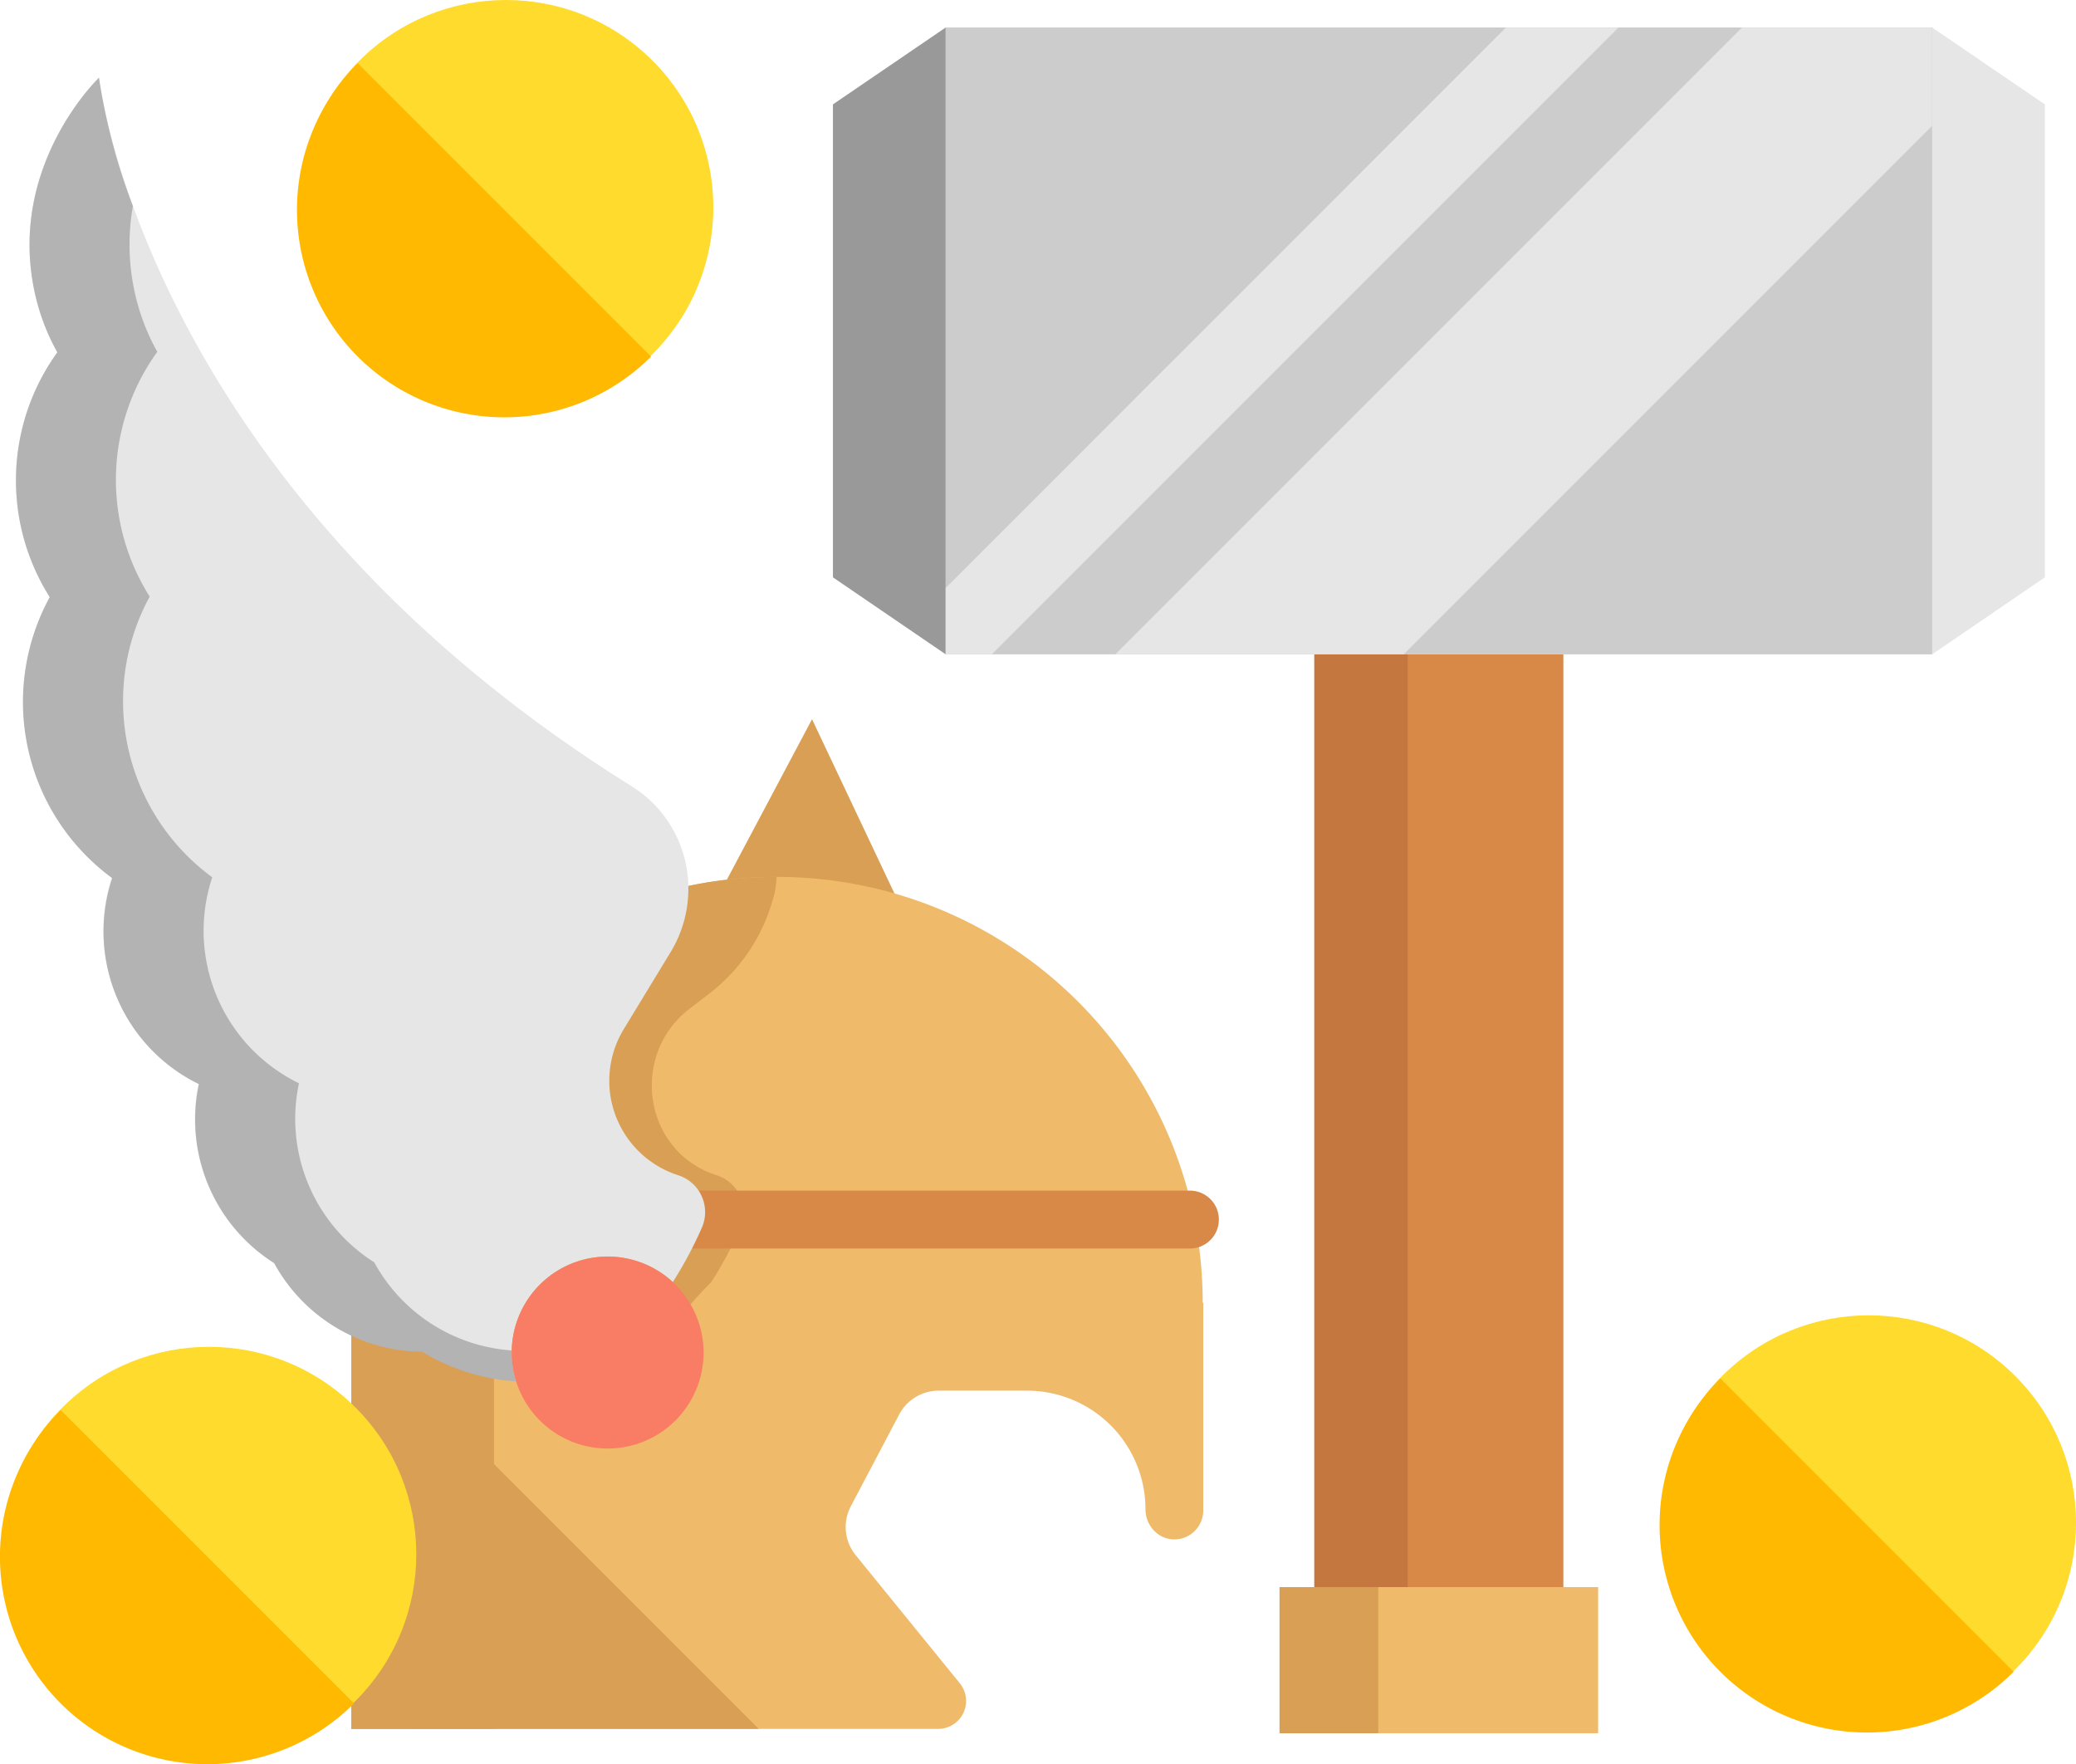<svg xmlns="http://www.w3.org/2000/svg" viewBox="0 0 191.51 162.72"><defs><style>.cls-1{fill:#ffdb2d}.cls-2{fill:#ffb900}.cls-3{fill:#d88948}.cls-4{fill:#c4783f}.cls-5{fill:#efbb6a}.cls-6{fill:#d89f55}.cls-7{fill:#e6e6e6}.cls-8{fill:#999}.cls-9{fill:#ccc}.cls-10{fill:#b3b3b3}.cls-11{fill:#f97c64}</style></defs><title>thunderstruck-2---thunderstruck-2%3a-kostenlos-spielen%2c-alle-infos-zum-spiel-und-die-top-echtgeld-</title><g id="Layer_2" data-name="Layer 2"><g id="Layer_1-2" data-name="Layer 1"><g id="_Group_" data-name="&lt;Group&gt;"><g id="_Group_2" data-name="&lt;Group&gt;"><g id="_Group_3" data-name="&lt;Group&gt;"><circle id="_Ellipse_" data-name="&lt;Ellipse&gt;" class="cls-1" cx="46.68" cy="19.13" r="19.13" transform="translate(0.14 38.61) rotate(-45)"/></g><path id="_Path_" data-name="&lt;Path&gt;" class="cls-2" d="M33 5.83A19.13 19.13.0 0 0 60.06 32.89z"/></g></g><g id="_Group_4" data-name="&lt;Group&gt;"><g id="_Group_5" data-name="&lt;Group&gt;"><g id="_Group_6" data-name="&lt;Group&gt;"><circle id="_Ellipse_2" data-name="&lt;Ellipse&gt;" class="cls-1" cx="172.38" cy="140.45" r="19.13" transform="translate(-48.82 163.03) rotate(-45)"/></g><path id="_Path_2" data-name="&lt;Path&gt;" class="cls-2" d="M158.7 127.14a19.13 19.13.0 0 0 27.06 27.06z"/></g></g><path class="cls-3" d="M144.22 59.8V146.93H121.25V59.8"/><path class="cls-4" d="M129.86 59.8V146.93H121.25V59.8"/><path class="cls-5" d="M118.04 146.39h29.39v13.48H118.04z"/><path class="cls-6" d="M118.04 146.39h9.1v13.48H118.04z"/><path class="cls-7" d="M188.64 9.63 178.24 2.54H87.24L76.84 9.63V53.25L87.24 60.35H178.24L188.64 53.25V9.63z"/><path class="cls-8" d="M87.24 2.54 76.84 9.63V53.25L87.24 60.35V2.54z"/><path class="cls-9" d="M87.24 2.54h91v57.81H87.24z"/><path class="cls-7" d="M149.3 2.54 91.49 60.35H87.24V54.23L138.92 2.54H149.3z"/><path class="cls-7" d="M178.24 2.54V11.6L129.49 60.35H102.89L160.7 2.54H178.24z"/><path class="cls-6" d="M74.91 66.34l8.16 17.25v0a39.46 39.46.0 0 0-15.92-1.41l-.12-1z"/><path class="cls-5" d="M111 120.18v19.14a2.67 2.67.0 0 1-2.75 2.67 2.59 2.59.0 0 1-1.84-.86 2.85 2.85.0 0 1-.74-1.92A10.94 10.94.0 0 0 94.7 128.27H86.6a4.12 4.12.0 0 0-3.65 2.2l-4.46 8.46a4.12 4.12.0 0 0 .45 4.52l9.61 11.82a2.58 2.58.0 0 1-2 4.2H32.41V85.9h.06c2.48.85 31.06-2.12 31-4.17 1.16-.25 2.33-.44 3.53-.58h.12a39.27 39.27.0 0 1 43.83 39z"/><path class="cls-6" d="M65.65 108.24l.46.16a3.57 3.57.0 0 1 2.18 4.85 36.62 36.62.0 0 1-2.67 5c-4.54 4.54-5.66 7.83-8 7.83-4.89.0-6.88-6.22-6.88-1.33a8.83 8.83.0 0 0 .38 2.56 19.22 19.22.0 0 1-8.68-2.74 15.51 15.51.0 0 1-6.5-1.47 15.85 15.85.0 0 1-3.56-2.29V85.9h.06c2.48.85 31.06-2.12 31-4.17 1.16-.25 2.33-.44 3.53-.58h.12a39.28 39.28.0 0 1 4.55-.26 7.37 7.37.0 0 1-.3 1.91 16.6 16.6.0 0 1-6.11 9L63.67 93C58.19 97.13 59.24 105.81 65.65 108.24z"/><path class="cls-6" d="M32.41 85.9v73.56H45.57V85.3C39.15 86 33.27 86.3 32.41 85.9z"/><path class="cls-6" d="M32.91 122.38l37.08 37.09L32.41 159.46 32.91 122.38z"/><path class="cls-3" d="M109.77 115.16H55.51a2.67 2.67.0 0 1 0-5.34h54.26a2.67 2.67.0 1 1 0 5.34z"/><path class="cls-7" d="M62.56 108.4h0a3.57 3.57.0 0 1 2.18 4.85 36.93 36.93.0 0 1-2.67 5 8.85 8.85.0 0 0-14.48 9.06 19.22 19.22.0 0 1-8.68-2.74 15.51 15.51.0 0 1-6.5-1.47 15.68 15.68.0 0 1-7.14-6.7 15.66 15.66.0 0 1-6.94-16.51 15.65 15.65.0 0 1-8-19A20.15 20.15.0 0 1 4.59 55.07a20.17 20.17.0 0 1 .7-22.58 20 20 0 0 1-2.16-5.87c-2.31-11.53 6-19.46 6-19.46s4.12 37.31 49.14 65.36a11.11 11.11.0 0 1 5.23 9.23 11.24 11.24.0 0 1-1.63 6.06l-4.33 7.12A9.15 9.15.0 0 0 62.56 108.4z"/><path class="cls-10" d="M47.21 124.56a15.68 15.68.0 0 1-12.69-8.13 15.66 15.66.0 0 1-6.94-16.51 15.65 15.65.0 0 1-8-19 20.15 20.15.0 0 1-5.77-25.89 20.17 20.17.0 0 1 .7-22.58 20 20 0 0 1-2.16-5.87 20.37 20.37.0 0 1-.09-7.57A57 57 0 0 1 9.13 7.17s-8.31 7.94-6 19.46A20 20 0 0 0 5.29 32.5a20.17 20.17.0 0 0-.7 22.58A20.15 20.15.0 0 0 10.35 81a15.65 15.65.0 0 0 8 19 15.66 15.66.0 0 0 6.94 16.51 15.68 15.68.0 0 0 7.14 6.7 15.51 15.51.0 0 0 6.5 1.47 19.22 19.22.0 0 0 8.68 2.74 8.83 8.83.0 0 1-.38-2.56C47.21 124.7 47.21 124.63 47.21 124.56z"/><path class="cls-11" d="M62.06 118.26a8.85 8.85.0 1 1-6-2.35A8.81 8.81.0 0 1 62.06 118.26z"/><g id="_Group_7" data-name="&lt;Group&gt;"><g id="_Group_8" data-name="&lt;Group&gt;"><g id="_Group_9" data-name="&lt;Group&gt;"><circle id="_Ellipse_3" data-name="&lt;Ellipse&gt;" class="cls-1" cx="19.28" cy="143.36" r="19.13" transform="translate(-95.73 55.62) rotate(-45)"/></g><path id="_Path_3" data-name="&lt;Path&gt;" class="cls-2" d="M5.6 130.06a19.13 19.13.0 1 0 27.06 27.06z"/></g></g></g></g></svg>